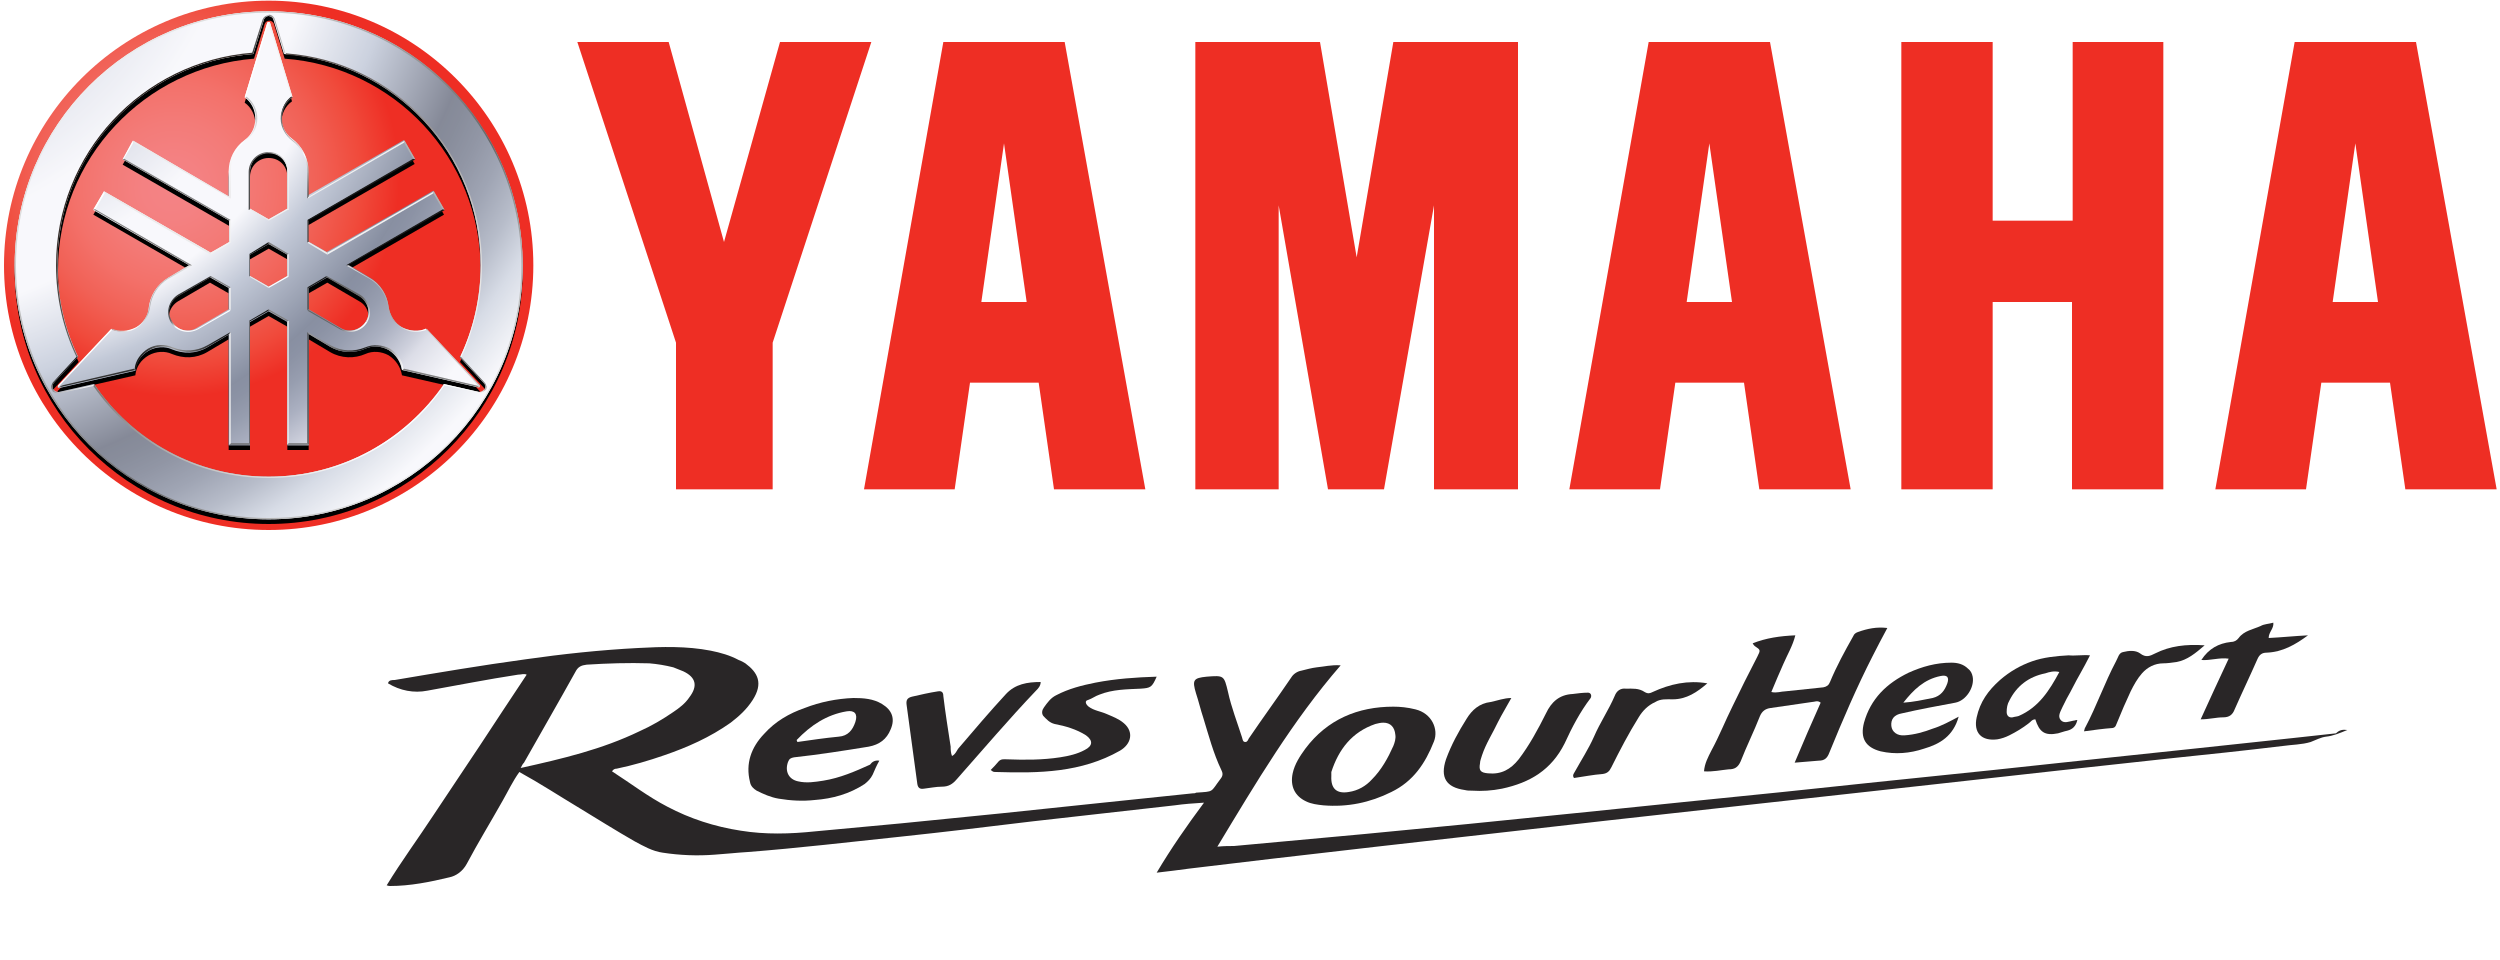 <svg xml:space="preserve" style="enable-background:new 0 0 375 144;" viewBox="0 0 375 144" y="0px" x="0px" xmlns:xlink="http://www.w3.org/1999/xlink" xmlns="http://www.w3.org/2000/svg" id="Yamaha_Logomark" version="1.1">
<style type="text/css">
	.st0{fill:#EE2E24;}
	.st1{fill:url(#SVGID_2_);}
	.st2{filter:url(#Adobe_OpacityMaskFilter);}
	.st3{mask:url(#SVGID_1_);}
	.st4{filter:url(#Adobe_OpacityMaskFilter_1_);}
	.st5{mask:url(#SVGID_4_);}
	.st6{fill:url(#SVGID_3_);}
	.st7{fill:url(#SVGID_6_);}
	.st8{opacity:0.4;}
	.st9{fill:#FFFFFF;}
	.st10{filter:url(#Adobe_OpacityMaskFilter_2_);}
	.st11{opacity:0.81;mask:url(#SVGID_5_);}
	.st12{fill:#303234;}
	.st13{opacity:0.35;}
	.st14{filter:url(#Adobe_OpacityMaskFilter_3_);}
	.st15{opacity:0.6;mask:url(#SVGID_8_);}
	.st16{fill:#47474B;}
	.st17{fill:url(#SVGID_7_);}
	.st18{fill:url(#SVGID_9_);}
	.st19{fill:#EBEBEB;}
	.st20{fill:url(#SVGID_10_);}
	.st21{fill:#1A1A1A;}
	.st22{fill:url(#SVGID_11_);}
	.st23{fill:#808080;}
	.st24{fill:#F2F2F2;}
	.st25{fill:url(#SVGID_12_);}
	.st26{fill:url(#SVGID_13_);}
	.st27{fill:#4D4D4D;}
	.st28{fill:#B2B2B2;}
	.st29{fill:url(#SVGID_14_);}
	.st30{fill:url(#SVGID_15_);}
	.st31{fill:url(#SVGID_16_);}
	.st32{fill:#666666;}
	.st33{fill:url(#SVGID_17_);}
	.st34{fill:url(#SVGID_18_);}
	.st35{fill:url(#SVGID_19_);}
	.st36{fill:#CCCCCC;}
	.st37{fill:url(#SVGID_20_);}
	.st38{fill:url(#SVGID_21_);}
	.st39{fill:url(#SVGID_22_);}
	.st40{fill:url(#SVGID_23_);}
	.st41{fill:url(#SVGID_24_);}
	.st42{fill:url(#SVGID_25_);}
	.st43{fill:url(#SVGID_26_);}
	.st44{fill:url(#SVGID_27_);}
	.st45{fill:url(#SVGID_28_);}
	.st46{fill:url(#SVGID_29_);}
	.st47{fill:url(#SVGID_30_);}
	.st48{fill:url(#SVGID_31_);}
	.st49{fill:url(#SVGID_32_);}
	.st50{fill:none;}
	.st51{fill:#292627;}
</style>
<g>
	<g>
		<g>
			<polygon points="285.2,6.3 285.2,73.4 298.9,73.4 298.9,45.3 310.8,45.3 310.8,73.4 324.5,73.4 324.5,6.3 310.9,6.3      310.9,33.1 298.9,33.1 298.9,6.3" class="st0"></polygon>
			<polygon points="179.3,6.3 179.3,73.4 191.8,73.4 191.8,30.8 199.2,73.4 207.6,73.4 215.1,30.8 215.1,73.4      227.7,73.4 227.7,6.3 209,6.3 203.5,38.6 198,6.3" class="st0"></polygon>
			<polygon points="100.3,6.3 108.6,36.3 117,6.3 130.7,6.3 115.9,51.4 115.9,73.4 101.4,73.4 101.4,51.4 86.6,6.3" class="st0"></polygon>
			<path d="M159.7,6.3h-18.2l-11.9,67.1h13.6l2.3-16h10.3l2.3,16h13.7L159.7,6.3z M150.6,21.5l3.4,23.8h-6.8L150.6,21.5     z" class="st0"></path>
			<path d="M265.5,6.3h-18.2l-11.9,67.1H249l2.3-16h10.3l2.3,16h13.7L265.5,6.3z M256.4,21.5l3.4,23.8H253L256.4,21.5z" class="st0"></path>
			<path d="M362.4,6.3h-18.2l-11.9,67.1h13.6l2.3-16h10.3l2.3,16h13.7L362.4,6.3z M353.3,21.5l3.4,23.8h-6.8L353.3,21.5     z" class="st0"></path>
		</g>
	</g>
	<g>
		
			<radialGradient gradientUnits="userSpaceOnUse" gradientTransform="matrix(0.45 0 0 0.45 -9781.32 -8742.833)" fy="19491.926" fx="21793.459" r="101.478" cy="19486.082" cx="21797.551" id="SVGID_2_">
			<stop style="stop-color:#F48385" offset="0"></stop>
			<stop style="stop-color:#F48182" offset="9.819999e-02"></stop>
			<stop style="stop-color:#F37B78" offset="0.213"></stop>
			<stop style="stop-color:#F3716A" offset="0.335"></stop>
			<stop style="stop-color:#F16156" offset="0.464"></stop>
			<stop style="stop-color:#F04B3C" offset="0.595"></stop>
			<stop style="stop-color:#EE2E24" offset="0.719"></stop>
			<stop style="stop-color:#EE2E24" offset="1"></stop>
		</radialGradient>
		<path d="M0.6,39.8c0-21.9,17.8-39.7,39.7-39.7C62.2,0.1,80,17.9,80,39.8c0,21.9-17.8,39.7-39.7,39.7    C18.4,79.5,0.6,61.7,0.6,39.8z" class="st1"></path>
		<g>
			<defs>
				<filter height="76.5" width="76.5" y="2.9" x="2.1" filterUnits="userSpaceOnUse" id="Adobe_OpacityMaskFilter">
					<feColorMatrix values="1 0 0 0 0  0 1 0 0 0  0 0 1 0 0  0 0 0 1 0" type="matrix"></feColorMatrix>
				</filter>
			</defs>
			<mask id="SVGID_1_" height="76.5" width="76.5" y="2.9" x="2.1" maskUnits="userSpaceOnUse">
				<g class="st2">
				</g>
			</mask>
			<g class="st3">
				<path d="M40.3,2.9c21.1,0,38.3,17.1,38.3,38.3l0,0c0,21.1-17.1,38.3-38.3,38.3l0,0c-21.1,0-38.3-17.1-38.3-38.3l0,0      C2.1,20,19.2,2.9,40.3,2.9z M14.2,58.9c5.7,8.3,15.3,13.8,26.1,13.8l0,0c10.8,0,20.4-5.5,26.1-13.8l0,0l0.1-0.1l5.4,1.2      c0,0,0,0,0.1,0l0,0c0.2,0,0.4-0.1,0.5-0.3l0,0c0.1-0.1,0.1-0.2,0.1-0.3l0,0c0-0.1,0-0.3-0.1-0.4l0,0L68.7,55l0-0.1      c2-4.1,3.1-8.8,3.1-13.7l0,0c0-16.6-12.9-30.3-29.2-31.5l0,0l-0.1,0l-1.7-5.3C40.8,4.1,40.6,4,40.3,4l0,0      c-0.3,0-0.5,0.2-0.6,0.4l0,0l-1.7,5.3l-0.1,0C21.6,10.9,8.7,24.5,8.7,41.1l0,0c0,4.9,1.1,9.6,3.1,13.7l0,0l0.1,0.1L8.2,59      c-0.1,0.1-0.1,0.2-0.1,0.4l0,0c0,0.1,0,0.2,0.1,0.3l0,0C8.3,59.9,8.5,60,8.7,60l0,0c0,0,0.1,0,0.1,0l0,0L14.2,58.9L14.2,58.9      L14.2,58.9z"></path>
			</g>
		</g>
		<g>
			<defs>
				<filter height="63.8" width="63.6" y="4.5" x="8.5" filterUnits="userSpaceOnUse" id="Adobe_OpacityMaskFilter_1_">
					<feColorMatrix values="1 0 0 0 0  0 1 0 0 0  0 0 1 0 0  0 0 0 1 0" type="matrix"></feColorMatrix>
				</filter>
			</defs>
			<mask id="SVGID_4_" height="63.8" width="63.6" y="4.5" x="8.5" maskUnits="userSpaceOnUse">
				<g class="st4">
				</g>
			</mask>
			<g class="st5">
				<path d="M42.9,68.3V49.7l-2.6-1.5l-2.6,1.5v18.6h-3.5V51.8l-3,1.7c-1,0.6-2,0.8-3.1,0.8l0,0c-0.8,0-1.6-0.2-2.4-0.5l0,0l0,0      c-0.5-0.2-1-0.3-1.5-0.3l0,0c-0.6,0-1.3,0.2-1.9,0.5l0,0c-1.1,0.6-1.7,1.7-1.9,2.9l0,0l0,0.1L9,59.7c0,0,0,0-0.1,0l0,0      c-0.1,0-0.3-0.1-0.3-0.2l0,0c0-0.1-0.1-0.1-0.1-0.2l0,0c0-0.1,0-0.2,0.1-0.2l0,0l8.1-8.6l0.1,0c0.5,0.2,1,0.3,1.5,0.3l0,0      c0.6,0,1.3-0.2,1.9-0.5l0,0c1.1-0.6,1.7-1.7,1.9-2.8l0,0l0,0c0.2-1.8,1.3-3.6,3-4.6l0,0l3-1.7l-14.3-8.3l1.8-3l16.1,9.3l2.6-1.5      v-3l-16.1-9.3l1.8-3l14.3,8.3v-3.4c0-2,1-3.8,2.4-4.9l0,0l0,0c0.9-0.7,1.5-1.8,1.5-3l0,0c0-1.2-0.6-2.4-1.5-3.1l0,0L36.5,16      L40,4.7c0-0.2,0.2-0.3,0.4-0.3l0,0c0.2,0,0.3,0.1,0.4,0.3l0,0L44.1,16L44,16.1c-0.9,0.7-1.5,1.8-1.5,3.1l0,0      c0,1.2,0.6,2.4,1.5,3l0,0l0,0c1.5,1.1,2.4,2.9,2.4,4.9l0,0v3.4l14.3-8.3l1.8,3l-16.1,9.3v3l2.6,1.5l16.1-9.3l1.8,3l-14.3,8.3      l3,1.7c1.7,1,2.8,2.7,3,4.6l0,0l0,0c0.1,1.1,0.8,2.2,1.9,2.8l0,0c0.6,0.3,1.3,0.5,1.9,0.5l0,0c0.5,0,1-0.1,1.5-0.3l0,0l0.1,0      L72,59v0c0.1,0.1,0.1,0.2,0.1,0.3l0,0c0,0.1,0,0.1,0,0.2l0,0c-0.1,0.1-0.2,0.2-0.3,0.2l0,0c0,0-0.1,0-0.1,0l0,0L60.2,57l0-0.1      c-0.1-1.1-0.8-2.2-1.9-2.9l0,0c-0.6-0.3-1.3-0.5-1.9-0.5l0,0c-0.5,0-1,0.1-1.5,0.3l0,0l0,0c-0.8,0.3-1.6,0.5-2.4,0.5l0,0      c-1,0-2.1-0.3-3.1-0.8l0,0l-3-1.7v16.5L42.9,68.3L42.9,68.3z M46.4,44.7v3l4.7,2.7c0.4,0.2,0.9,0.4,1.3,0.4l0,0      c0.9,0,1.8-0.5,2.3-1.3l0,0l0,0c0.2-0.4,0.4-0.9,0.4-1.3l0,0c0-0.9-0.5-1.8-1.3-2.3l0,0l-4.7-2.7L46.4,44.7L46.4,44.7z       M26.9,45.9c-0.8,0.5-1.3,1.4-1.3,2.3l0,0c0,0.4,0.1,0.9,0.4,1.3l0,0c0.5,0.8,1.4,1.3,2.3,1.3l0,0c0.4,0,0.9-0.1,1.3-0.4l0,0      l4.7-2.7v-3l-2.6-1.5L26.9,45.9L26.9,45.9z M40.3,44.4l0.1-0.1L40.3,44.4L40.3,44.4z M37.7,39.6v3l2.6,1.5l2.6-1.5v-3l-2.6-1.5      L37.7,39.6L37.7,39.6z M37.7,32.6l2.6,1.5l2.6-1.5v-5.5c0-1.4-1.2-2.6-2.6-2.6l0,0c-1.4,0-2.6,1.2-2.6,2.6l0,0V32.6L37.7,32.6z"></path>
			</g>
		</g>
		<g>
			<path d="M40.3,2.4c-21,0-38.1,17.1-38.1,38.1s17.1,38.1,38.1,38.1c21,0,38.1-17.1,38.1-38.1C78.4,19.5,61.4,2.4,40.3,2.4z      M71.9,59.6l-5.3-1.2c-5.7,8.4-15.3,13.9-26.2,13.9c-10.9,0-20.5-5.5-26.2-13.9l-5.3,1.2c-0.3,0-0.6-0.1-0.8-0.4     c-0.2-0.3-0.1-0.6,0-0.9l3.7-4c-2-4.2-3.1-8.8-3.1-13.8c0-16.7,13-30.4,29.4-31.7l1.6-5.2c0.1-0.3,0.4-0.5,0.7-0.5     c0.3,0,0.6,0.2,0.7,0.5l1.6,5.2c16.4,1.2,29.4,14.9,29.4,31.7c0,4.9-1.1,9.6-3.1,13.8l3.7,4c0.2,0.2,0.2,0.6,0.1,0.9     S72.2,59.6,71.9,59.6z"></path>
			<path d="M71.9,58.6l-8-8.5c-1.1,0.5-2.4,0.4-3.6-0.2c-1.1-0.6-1.8-1.8-2-3l0,0c-0.2-1.8-1.2-3.5-2.9-4.5l-3.2-1.9l14.4-8.3     l-1.6-2.8l-16,9.2l-2.8-1.6v-3.2l16-9.2l-1.6-2.8l-14.4,8.3v-3.7c0-2-0.9-3.7-2.4-4.8l0,0c-1-0.7-1.6-1.9-1.6-3.2     c0-1.3,0.6-2.5,1.6-3.2L40.5,4.2c0-0.1-0.1-0.1-0.2-0.1s-0.2,0.1-0.2,0.1l-3.4,11.2c1,0.7,1.6,1.9,1.6,3.2c0,1.3-0.6,2.5-1.6,3.2     l0,0c-1.5,1.1-2.4,2.8-2.4,4.8v3.7L20,21.9l-1.6,2.8l16,9.2v3.2l-2.8,1.6l-16-9.2L14,32.2l14.4,8.3l-3.2,1.9     c-1.7,1-2.7,2.7-2.9,4.5l0,0c-0.1,1.2-0.8,2.3-2,3c-1.1,0.6-2.4,0.7-3.6,0.2l-8,8.5c-0.1,0.1-0.1,0.2,0,0.2     c0,0.1,0.1,0.1,0.2,0.1l11.4-2.6c0.1-1.2,0.8-2.3,2-3c1.1-0.6,2.4-0.7,3.5-0.2l0,0c1.7,0.7,3.6,0.7,5.3-0.3l3.2-1.9v16.6h3.2V49     l2.8-1.6l2.8,1.6v18.5h3.2V50.9l3.2,1.9c1.7,1,3.7,1,5.3,0.3l0,0c1.1-0.5,2.4-0.4,3.5,0.2c1.1,0.7,1.8,1.8,2,3l11.4,2.6     c0.1,0,0.2,0,0.2-0.1C72,58.7,72,58.6,71.9,58.6z M40.3,43.7l-2.8-1.6v-3.2l2.8-1.6l2.8,1.6v3.2L40.3,43.7z M37.5,26.5     c0-1.5,1.2-2.8,2.8-2.8s2.8,1.2,2.8,2.8v5.6l-2.8,1.6l-2.8-1.6L37.5,26.5L37.5,26.5z M29.5,50c-1.3,0.8-3,0.3-3.8-1     c-0.8-1.3-0.3-3,1-3.8l4.8-2.8l2.8,1.6v3.2L29.5,50z M54.9,49c-0.8,1.3-2.5,1.8-3.8,1l-4.8-2.8V44l2.8-1.6l4.8,2.8     C55.2,45.9,55.7,47.6,54.9,49z"></path>
		</g>
		
			<radialGradient gradientUnits="userSpaceOnUse" gradientTransform="matrix(0.28 0 0 0.28 187.463 74.114)" r="473.019" cy="-348.412" cx="-751.275" id="SVGID_3_">
			<stop style="stop-color:#9DA5BD" offset="0.209"></stop>
			<stop style="stop-color:#B8BED1" offset="0.292"></stop>
			<stop style="stop-color:#F4F4FA" offset="0.452"></stop>
			<stop style="stop-color:#F4F4FA" offset="0.531"></stop>
			<stop style="stop-color:#F4F4FA" offset="0.544"></stop>
			<stop style="stop-color:#A9B3C9" offset="0.637"></stop>
			<stop style="stop-color:#343B53" offset="0.742"></stop>
			<stop style="stop-color:#394159" offset="0.76"></stop>
			<stop style="stop-color:#485069" offset="0.788"></stop>
			<stop style="stop-color:#606982" offset="0.821"></stop>
			<stop style="stop-color:#8790A6" offset="0.858"></stop>
			<stop style="stop-color:#BCC4D5" offset="0.895"></stop>
			<stop style="stop-color:#DBDFE9" offset="0.925"></stop>
			<stop style="stop-color:#F4F4FA" offset="0.951"></stop>
		</radialGradient>
		<path d="M40.3,1.7c-21,0-38.1,17.1-38.1,38.1s17.1,38.1,38.1,38.1c21,0,38.1-17.1,38.1-38.1    C78.4,18.7,61.4,1.7,40.3,1.7z M71.9,58.8l-5.3-1.2C60.8,66,51.2,71.5,40.3,71.5c-10.9,0-20.5-5.5-26.2-13.9l-5.3,1.2    c-0.3,0-0.6-0.1-0.8-0.4c-0.2-0.3-0.1-0.6,0-0.9l3.7-4c-2-4.2-3.1-8.8-3.1-13.8C8.6,23,21.5,9.3,38,8.1l1.6-5.2    c0.1-0.3,0.4-0.5,0.7-0.5c0.3,0,0.6,0.2,0.7,0.5l1.6,5.2C59.1,9.3,72.1,23,72.1,39.8c0,4.9-1.1,9.6-3.1,13.8l3.7,4    c0.2,0.2,0.2,0.6,0.1,0.9C72.5,58.7,72.2,58.9,71.9,58.8z" class="st6"></path>
		
			<radialGradient gradientUnits="userSpaceOnUse" gradientTransform="matrix(0.28 0 0 0.28 187.463 74.114)" r="363.646" cy="-287.072" cx="-689.931" id="SVGID_6_">
			<stop style="stop-color:#9AA2B8" offset="0.209"></stop>
			<stop style="stop-color:#BDC2D3" offset="0.311"></stop>
			<stop style="stop-color:#F4F4FA" offset="0.456"></stop>
			<stop style="stop-color:#F4F4FA" offset="0.541"></stop>
			<stop style="stop-color:#F4F4FA" offset="0.555"></stop>
			<stop style="stop-color:#A2ACC2" offset="0.626"></stop>
			<stop style="stop-color:#48536F" offset="0.743"></stop>
			<stop style="stop-color:#4E5874" offset="0.763"></stop>
			<stop style="stop-color:#5F6984" offset="0.793"></stop>
			<stop style="stop-color:#7E86A0" offset="0.829"></stop>
			<stop style="stop-color:#B1B5C8" offset="0.869"></stop>
			<stop style="stop-color:#CACCDB" offset="0.885"></stop>
			<stop style="stop-color:#DDDEE9" offset="0.911"></stop>
			<stop style="stop-color:#F4F4FA" offset="0.945"></stop>
		</radialGradient>
		<path d="M71.9,57.8l-8-8.5c-1.1,0.5-2.4,0.4-3.6-0.2c-1.1-0.6-1.8-1.8-2-3l0,0c-0.2-1.8-1.2-3.5-2.9-4.5l-3.2-1.9    l14.4-8.3l-1.6-2.8l-16,9.2l-2.8-1.6v-3.2l16-9.2l-1.6-2.8l-14.4,8.3v-3.7c0-2-0.9-3.7-2.4-4.8l0,0c-1-0.7-1.6-1.9-1.6-3.2    c0-1.3,0.6-2.5,1.6-3.2L40.5,3.4c0-0.1-0.1-0.1-0.2-0.1s-0.2,0.1-0.2,0.1l-3.4,11.2c1,0.7,1.6,1.9,1.6,3.2c0,1.3-0.6,2.5-1.6,3.2    l0,0c-1.5,1.1-2.4,2.8-2.4,4.8v3.7L20,21.1l-1.6,2.8l16,9.2v3.2l-2.8,1.6l-16-9.2L14,31.5l14.4,8.3l-3.2,1.9    c-1.7,1-2.7,2.7-2.9,4.5l0,0c-0.1,1.2-0.8,2.3-2,3c-1.1,0.6-2.4,0.7-3.6,0.2l-8,8.5c-0.1,0.1-0.1,0.2,0,0.2c0,0.1,0.1,0.1,0.2,0.1    l11.4-2.6c0.1-1.2,0.8-2.3,2-3c1.1-0.6,2.4-0.7,3.5-0.2l0,0c1.7,0.7,3.6,0.7,5.3-0.3l3.2-1.9v16.6h3.2V48.3l2.8-1.6l2.8,1.6v18.5    h3.2V50.1l3.2,1.9c1.7,1,3.7,1,5.3,0.3l0,0c1.1-0.5,2.4-0.4,3.5,0.2c1.1,0.7,1.8,1.8,2,3l11.4,2.6c0.1,0,0.2,0,0.2-0.1    C72,57.9,72,57.9,71.9,57.8z M40.3,43l-2.8-1.6v-3.2l2.8-1.6l2.8,1.6v3.2L40.3,43z M37.5,25.7c0-1.5,1.2-2.8,2.8-2.8    s2.8,1.2,2.8,2.8v5.6l-2.8,1.6l-2.8-1.6L37.5,25.7L37.5,25.7z M29.5,49.2c-1.3,0.8-3,0.3-3.8-1c-0.8-1.3-0.3-3,1-3.8l4.8-2.8    l2.8,1.6v3.2L29.5,49.2z M54.9,48.2c-0.8,1.3-2.5,1.8-3.8,1l-4.8-2.8v-3.2l2.8-1.6l4.8,2.8C55.2,45.2,55.7,46.9,54.9,48.2z" class="st7"></path>
		<g class="st8">
			<g>
				<path d="M40.3,1.7c-21,0-38.1,17.1-38.1,38.1s17.1,38.1,38.1,38.1c21,0,38.1-17.1,38.1-38.1      C78.4,18.7,61.4,1.7,40.3,1.7z M71.9,58.8l-5.3-1.2C60.8,66,51.2,71.5,40.3,71.5c-10.9,0-20.5-5.5-26.2-13.9l-5.3,1.2      c-0.3,0-0.6-0.1-0.8-0.4c-0.2-0.3-0.1-0.6,0-0.9l3.7-4c-2-4.2-3.1-8.8-3.1-13.8C8.6,23,21.5,9.3,38,8.1l1.6-5.2      c0.1-0.3,0.4-0.5,0.7-0.5c0.3,0,0.6,0.2,0.7,0.5l1.6,5.2C59.1,9.3,72.1,23,72.1,39.8c0,4.9-1.1,9.6-3.1,13.8l3.7,4      c0.2,0.2,0.2,0.6,0.1,0.9C72.5,58.7,72.2,58.9,71.9,58.8z" class="st9"></path>
			</g>
			<defs>
				<filter height="76.2" width="76.2" y="1.7" x="2.2" filterUnits="userSpaceOnUse" id="Adobe_OpacityMaskFilter_2_">
					<feColorMatrix values="1 0 0 0 0  0 1 0 0 0  0 0 1 0 0  0 0 0 1 0" type="matrix"></feColorMatrix>
				</filter>
			</defs>
			<mask id="SVGID_5_" height="76.2" width="76.2" y="1.7" x="2.2" maskUnits="userSpaceOnUse">
				<g class="st10">
				</g>
			</mask>
			<g class="st11">
				<path d="M40.3,1.7c-21,0-38.1,17.1-38.1,38.1s17.1,38.1,38.1,38.1c21,0,38.1-17.1,38.1-38.1      C78.4,18.7,61.4,1.7,40.3,1.7z M71.9,58.8l-5.3-1.2C60.8,66,51.2,71.5,40.3,71.5c-10.9,0-20.5-5.5-26.2-13.9l-5.3,1.2      c-0.3,0-0.6-0.1-0.8-0.4c-0.2-0.3-0.1-0.6,0-0.9l3.7-4c-2-4.2-3.1-8.8-3.1-13.8C8.6,23,21.5,9.3,38,8.1l1.6-5.2      c0.1-0.3,0.4-0.5,0.7-0.5c0.3,0,0.6,0.2,0.7,0.5l1.6,5.2C59.1,9.3,72.1,23,72.1,39.8c0,4.9-1.1,9.6-3.1,13.8l3.7,4      c0.2,0.2,0.2,0.6,0.1,0.9C72.5,58.7,72.2,58.9,71.9,58.8z" class="st12"></path>
			</g>
		</g>
		<g class="st13">
			<g>
				<path d="M71.9,57.8l-8-8.5c-1.1,0.5-2.4,0.4-3.6-0.2c-1.1-0.6-1.8-1.8-2-3l0,0c-0.2-1.8-1.2-3.5-2.9-4.5l-3.2-1.9      l14.4-8.3l-1.6-2.8l-16,9.2l-2.8-1.6v-3.2l16-9.2l-1.6-2.8l-14.4,8.3v-3.7c0-2-0.9-3.7-2.4-4.8l0,0c-1-0.7-1.6-1.9-1.6-3.2      c0-1.3,0.6-2.5,1.6-3.2L40.5,3.4c0-0.1-0.1-0.1-0.2-0.1s-0.2,0.1-0.2,0.1l-3.4,11.2c1,0.7,1.6,1.9,1.6,3.2      c0,1.3-0.6,2.5-1.6,3.2l0,0c-1.5,1.1-2.4,2.8-2.4,4.8v3.7L20,21.1l-1.6,2.8l16,9.2v3.2l-2.8,1.6l-16-9.2L14,31.5l14.4,8.3      l-3.2,1.9c-1.7,1-2.7,2.7-2.9,4.5l0,0c-0.1,1.2-0.8,2.3-2,3c-1.1,0.6-2.4,0.7-3.6,0.2l-8,8.5c-0.1,0.1-0.1,0.2,0,0.2      c0,0.1,0.1,0.1,0.2,0.1l11.4-2.6c0.1-1.2,0.8-2.3,2-3c1.1-0.6,2.4-0.7,3.5-0.2l0,0c1.7,0.7,3.6,0.7,5.3-0.3l3.2-1.9v16.6h3.2      V48.3l2.8-1.6l2.8,1.6v18.5h3.2V50.1l3.2,1.9c1.7,1,3.7,1,5.3,0.3l0,0c1.1-0.5,2.4-0.4,3.5,0.2c1.1,0.7,1.8,1.8,2,3l11.4,2.6      c0.1,0,0.2,0,0.2-0.1C72,57.9,72,57.9,71.9,57.8z M40.3,43l-2.8-1.6v-3.2l2.8-1.6l2.8,1.6v3.2L40.3,43z M37.5,25.7      c0-1.5,1.2-2.8,2.8-2.8s2.8,1.2,2.8,2.8v5.6l-2.8,1.6l-2.8-1.6L37.5,25.7L37.5,25.7z M29.5,49.2c-1.3,0.8-3,0.3-3.8-1      c-0.8-1.3-0.3-3,1-3.8l4.8-2.8l2.8,1.6v3.2L29.5,49.2z M54.9,48.2c-0.8,1.3-2.5,1.8-3.8,1l-4.8-2.8v-3.2l2.8-1.6l4.8,2.8      C55.2,45.2,55.7,46.9,54.9,48.2z" class="st9"></path>
			</g>
			<defs>
				<filter height="63.5" width="63.3" y="3.3" x="8.7" filterUnits="userSpaceOnUse" id="Adobe_OpacityMaskFilter_3_">
					<feColorMatrix values="1 0 0 0 0  0 1 0 0 0  0 0 1 0 0  0 0 0 1 0" type="matrix"></feColorMatrix>
				</filter>
			</defs>
			<mask id="SVGID_8_" height="63.5" width="63.3" y="3.3" x="8.7" maskUnits="userSpaceOnUse">
				<g class="st14">
				</g>
			</mask>
			<g class="st15">
				<path d="M71.9,57.8l-8-8.5c-1.1,0.5-2.4,0.4-3.6-0.2c-1.1-0.6-1.8-1.8-2-3l0,0c-0.2-1.8-1.2-3.5-2.9-4.5l-3.2-1.9      l14.4-8.3l-1.6-2.8l-16,9.2l-2.8-1.6v-3.2l16-9.2l-1.6-2.8l-14.4,8.3v-3.7c0-2-0.9-3.7-2.4-4.8l0,0c-1-0.7-1.6-1.9-1.6-3.2      c0-1.3,0.6-2.5,1.6-3.2L40.5,3.4c0-0.1-0.1-0.1-0.2-0.1s-0.2,0.1-0.2,0.1l-3.4,11.2c1,0.7,1.6,1.9,1.6,3.2      c0,1.3-0.6,2.5-1.6,3.2l0,0c-1.5,1.1-2.4,2.8-2.4,4.8v3.7L20,21.1l-1.6,2.8l16,9.2v3.2l-2.8,1.6l-16-9.2L14,31.5l14.4,8.3      l-3.2,1.9c-1.7,1-2.7,2.7-2.9,4.5l0,0c-0.1,1.2-0.8,2.3-2,3c-1.1,0.6-2.4,0.7-3.6,0.2l-8,8.5c-0.1,0.1-0.1,0.2,0,0.2      c0,0.1,0.1,0.1,0.2,0.1l11.4-2.6c0.1-1.2,0.8-2.3,2-3c1.1-0.6,2.4-0.7,3.5-0.2l0,0c1.7,0.7,3.6,0.7,5.3-0.3l3.2-1.9v16.6h3.2      V48.3l2.8-1.6l2.8,1.6v18.5h3.2V50.1l3.2,1.9c1.7,1,3.7,1,5.3,0.3l0,0c1.1-0.5,2.4-0.4,3.5,0.2c1.1,0.7,1.8,1.8,2,3l11.4,2.6      c0.1,0,0.2,0,0.2-0.1C72,57.9,72,57.9,71.9,57.8z M40.3,43l-2.8-1.6v-3.2l2.8-1.6l2.8,1.6v3.2L40.3,43z M37.5,25.7      c0-1.5,1.2-2.8,2.8-2.8s2.8,1.2,2.8,2.8v5.6l-2.8,1.6l-2.8-1.6L37.5,25.7L37.5,25.7z M29.5,49.2c-1.3,0.8-3,0.3-3.8-1      c-0.8-1.3-0.3-3,1-3.8l4.8-2.8l2.8,1.6v3.2L29.5,49.2z M54.9,48.2c-0.8,1.3-2.5,1.8-3.8,1l-4.8-2.8v-3.2l2.8-1.6l4.8,2.8      C55.2,45.2,55.7,46.9,54.9,48.2z" class="st16"></path>
			</g>
		</g>
		<g>
			
				<linearGradient gradientTransform="matrix(1 0 0 1 8.5 271.275)" y2="-213.485" x2="63.4" y1="-213.485" x1="63.4" gradientUnits="userSpaceOnUse" id="SVGID_7_">
				<stop style="stop-color:#FFFFFF" offset="0"></stop>
				<stop style="stop-color:#231A16" offset="1"></stop>
			</linearGradient>
			<path d="M71.9,57.8L71.9,57.8L71.9,57.8z" class="st17"></path>
			<g>
				
					<linearGradient gradientTransform="matrix(1 0 0 1 8.5 271.275)" y2="-204.696" x2="58.628" y1="-258.304" x1="5.02" gradientUnits="userSpaceOnUse" id="SVGID_9_">
					<stop style="stop-color:#EDEDED" offset="0"></stop>
					<stop style="stop-color:#666666" offset="0.637"></stop>
					<stop style="stop-color:#E6E6E6" offset="1"></stop>
				</linearGradient>
				<path d="M40.3,1.7c-21,0-38.1,17.1-38.1,38.1s17.1,38.1,38.1,38.1c21,0,38.1-17.1,38.1-38.1      C78.4,18.7,61.4,1.7,40.3,1.7z M67.1,66.6c-6.9,6.9-16.3,11.1-26.8,11.1c-10.5,0-19.9-4.2-26.8-11.1C6.7,59.7,2.4,50.2,2.4,39.8      c0-10.5,4.2-19.9,11.1-26.8S29.9,1.9,40.3,1.9c10.5,0,19.9,4.2,26.8,11.1c6.9,6.9,11.1,16.3,11.1,26.8      C78.2,50.2,74,59.7,67.1,66.6z" class="st18"></path>
			</g>
			<polygon points="40.3,33.1 40.3,32.9 37.5,31.3 37.4,31.4" class="st19"></polygon>
			
				<linearGradient gradientTransform="matrix(1 0 0 1 8.5 271.275)" y2="-244.192" x2="28.834" y1="-244.192" x1="34.759" gradientUnits="userSpaceOnUse" id="SVGID_10_">
				<stop style="stop-color:#FFFFFF" offset="0"></stop>
				<stop style="stop-color:#CDCDCD" offset="0.181"></stop>
				<stop style="stop-color:#9F9F9F" offset="0.371"></stop>
				<stop style="stop-color:#7C7C7C" offset="0.554"></stop>
				<stop style="stop-color:#626262" offset="0.724"></stop>
				<stop style="stop-color:#525252" offset="0.878"></stop>
				<stop style="stop-color:#4D4D4D" offset="1"></stop>
			</linearGradient>
			<path d="M40.3,23v-0.2c-1.6,0-3,1.3-3,3v5.7l0,0l0.2-0.1l0,0v-5.6C37.5,24.2,38.8,23,40.3,23z" class="st20"></path>
			<g>
				<polygon points="40.3,36.3 37.4,38.1 37.4,38.1 37.5,38.2 37.5,38.2 40.3,36.6" class="st21"></polygon>
			</g>
			<path d="M40.3,3.5C40.3,3.5,40.3,3.5,40.3,3.5L40.3,3.5l0-0.2c-0.1,0-0.2,0.1-0.2,0.1l-3.4,11.2l0.2-0.1L40.3,3.5z" class="st9"></path>
			
				<linearGradient gradientTransform="matrix(1 0 0 1 8.5 271.275)" y2="-242.437" x2="27.947" y1="-256.365" x1="27.947" gradientUnits="userSpaceOnUse" id="SVGID_11_">
				<stop style="stop-color:#BDBFC1" offset="0"></stop>
				<stop style="stop-color:#C4C6C7" offset="0.108"></stop>
				<stop style="stop-color:#D9D9DA" offset="0.281"></stop>
				<stop style="stop-color:#FFFFFF" offset="0.483"></stop>
				<stop style="stop-color:#E8E7E8" offset="1"></stop>
			</linearGradient>
			<path d="M34.6,29.8v-4.1c0-1.9,0.9-3.6,2.3-4.6l0,0c1-0.8,1.7-2,1.7-3.3c0-1.3-0.6-2.5-1.6-3.3l-0.2,0.1     c1,0.7,1.6,1.9,1.6,3.2c0,1.3-0.6,2.5-1.6,3.2l0,0c-1.5,1.1-2.4,2.8-2.4,4.8v3.7L34.6,29.8z" class="st22"></path>
			<polygon points="18.4,23.9 34.4,33.1 34.4,33.1 34.6,33 34.6,33 18.6,23.8" class="st23"></polygon>
			<polygon points="34.4,36.3 34.6,36.4 34.6,36.4 34.6,33 34.4,33.1" class="st24"></polygon>
			<polygon points="18.6,23.8 20,21.4 19.9,21.1 18.4,23.9" class="st9"></polygon>
			<polygon points="34.4,29.5 19.9,21.1 20,21.4 34.6,29.8" class="st19"></polygon>
			<polygon points="40.3,33.1 40.3,32.9 43.1,31.3 43.3,31.4" class="st24"></polygon>
			
				<linearGradient gradientTransform="matrix(1 0 0 1 8.5 271.275)" y2="-244.192" x2="28.833" y1="-244.192" x1="34.76" gradientUnits="userSpaceOnUse" id="SVGID_12_">
				<stop style="stop-color:#F2F2F2" offset="0"></stop>
				<stop style="stop-color:#E6E6E6" offset="5.520000e-02"></stop>
				<stop style="stop-color:#B8B8B8" offset="0.275"></stop>
				<stop style="stop-color:#959595" offset="0.485"></stop>
				<stop style="stop-color:#7B7B7B" offset="0.681"></stop>
				<stop style="stop-color:#6B6B6B" offset="0.859"></stop>
				<stop style="stop-color:#666666" offset="1"></stop>
			</linearGradient>
			<path d="M40.3,23v-0.2c1.6,0,3,1.3,3,3v5.7l0,0l-0.2-0.1l0,0v-5.6C43.1,24.2,41.9,23,40.3,23z" class="st25"></path>
			<g>
				<polygon points="40.3,36.3 43.3,38.1 43.3,38.1 43.1,38.2 43.1,38.2 40.3,36.6" class="st23"></polygon>
			</g>
			<path d="M40.3,3.5C40.3,3.5,40.3,3.5,40.3,3.5L40.3,3.5l0-0.2c0.1,0,0.2,0.1,0.2,0.1l3.4,11.2l-0.2-0.1L40.3,3.5z" class="st24"></path>
			
				<linearGradient gradientTransform="matrix(1 0 0 1 8.5 271.275)" y2="-240.659" x2="35.702" y1="-256.748" x1="35.702" gradientUnits="userSpaceOnUse" id="SVGID_13_">
				<stop style="stop-color:#4D4D4D" offset="0"></stop>
				<stop style="stop-color:#525252" offset="6.840000e-02"></stop>
				<stop style="stop-color:#616161" offset="0.151"></stop>
				<stop style="stop-color:#7A7A7A" offset="0.242"></stop>
				<stop style="stop-color:#9C9C9C" offset="0.338"></stop>
				<stop style="stop-color:#C8C8C8" offset="0.438"></stop>
				<stop style="stop-color:#FDFDFD" offset="0.54"></stop>
				<stop style="stop-color:#FFFFFF" offset="0.544"></stop>
				<stop style="stop-color:#CACACA" offset="0.629"></stop>
				<stop style="stop-color:#9E9E9E" offset="0.715"></stop>
				<stop style="stop-color:#7B7B7B" offset="0.797"></stop>
				<stop style="stop-color:#616161" offset="0.874"></stop>
				<stop style="stop-color:#525252" offset="0.944"></stop>
				<stop style="stop-color:#4D4D4D" offset="1"></stop>
			</linearGradient>
			<path d="M46.1,29.8v-4.1c0-1.9-0.9-3.6-2.3-4.6l0,0c-1-0.8-1.7-2-1.7-3.3c0-1.3,0.6-2.5,1.6-3.3l0.2,0.1     c-1,0.7-1.6,1.9-1.6,3.2c0,1.3,0.6,2.5,1.6,3.2l0,0c1.5,1.1,2.4,2.8,2.4,4.8v3.7L46.1,29.8z" class="st26"></path>
			<polygon points="62.3,23.9 46.3,33.1 46.3,33.1 46.1,33 46.1,33 62,23.8" class="st21"></polygon>
			<polygon points="46.3,36.3 46.1,36.4 46.1,36.4 46.1,33 46.3,33.1" class="st27"></polygon>
			<polygon points="62,23.8 60.6,21.4 60.7,21.1 62.3,23.9" class="st28"></polygon>
			<polygon points="46.3,29.5 60.7,21.1 60.6,21.4 46.1,29.8" class="st24"></polygon>
			<polygon points="34.6,43.1 34.4,43.2 34.4,46.4 34.6,46.5" class="st24"></polygon>
			
				<linearGradient gradientTransform="matrix(1 0 0 1 8.5 271.275)" y2="-225.104" x2="20.899" y1="-224.17" x1="21.412" gradientUnits="userSpaceOnUse" id="SVGID_14_">
				<stop style="stop-color:#FFFFFF" offset="0"></stop>
				<stop style="stop-color:#666666" offset="1"></stop>
			</linearGradient>
			<path d="M25.8,48.2l-0.2,0.1c0.8,1.4,2.6,1.9,4.1,1.1l4.9-2.8l0,0l-0.2-0.1l0,0l-4.8,2.8     C28.2,50,26.5,49.5,25.8,48.2z" class="st29"></path>
			<g>
				<polygon points="37.4,41.5 40.3,43.2 40.3,43.2 40.3,43 40.3,43 37.5,41.4" class="st19"></polygon>
			</g>
			
				<linearGradient gradientTransform="matrix(1 0 0 1 8.5 271.275)" y2="-216.487" x2="4.129" y1="-216.732" x1="3.893" gradientUnits="userSpaceOnUse" id="SVGID_15_">
				<stop style="stop-color:#FFFFFF" offset="0"></stop>
				<stop style="stop-color:#E5E5E5" offset="7.750000e-02"></stop>
				<stop style="stop-color:#AFAFAF" offset="0.253"></stop>
				<stop style="stop-color:#838383" offset="0.425"></stop>
				<stop style="stop-color:#606060" offset="0.589"></stop>
				<stop style="stop-color:#474747" offset="0.744"></stop>
				<stop style="stop-color:#383838" offset="0.885"></stop>
				<stop style="stop-color:#333333" offset="1"></stop>
			</linearGradient>
			<path d="M8.9,57.9C8.9,57.9,8.9,57.9,8.9,57.9C8.9,57.9,8.9,57.9,8.9,57.9L8.7,58c0,0.1,0.1,0.1,0.2,0.1l11.4-2.6     l-0.2-0.2L8.9,57.9z" class="st30"></path>
			
				<linearGradient gradientTransform="matrix(1 0 0 1 8.5 271.275)" y2="-216.649" x2="12.766" y1="-222.561" x1="25.578" gradientUnits="userSpaceOnUse" id="SVGID_16_">
				<stop style="stop-color:#1A1A1A" offset="0"></stop>
				<stop style="stop-color:#1D1D1D" offset="0.117"></stop>
				<stop style="stop-color:#282828" offset="0.225"></stop>
				<stop style="stop-color:#3B3B3B" offset="0.33"></stop>
				<stop style="stop-color:#555555" offset="0.432"></stop>
				<stop style="stop-color:#777777" offset="0.532"></stop>
				<stop style="stop-color:#9E9E9E" offset="0.626"></stop>
				<stop style="stop-color:#9B9B9B" offset="0.633"></stop>
				<stop style="stop-color:#646464" offset="0.757"></stop>
				<stop style="stop-color:#3B3B3B" offset="0.864"></stop>
				<stop style="stop-color:#232323" offset="0.949"></stop>
				<stop style="stop-color:#1A1A1A" offset="1"></stop>
			</linearGradient>
			<path d="M34.6,49.8l-3.5,2c-1.6,0.9-3.5,1-5.2,0.3l0,0c-1.2-0.5-2.5-0.5-3.7,0.2c-1.1,0.7-1.9,1.8-2,3l0.2,0.2     c0.1-1.2,0.8-2.3,2-3c1.1-0.6,2.4-0.7,3.5-0.2l0,0c1.7,0.7,3.6,0.7,5.3-0.3l3.2-1.9L34.6,49.8z" class="st31"></path>
			<polygon points="37.5,66.7 37.5,48.2 37.5,48.2 37.4,48.1 37.4,48.1 37.4,66.5" class="st27"></polygon>
			<polygon points="40.3,46.6 40.3,46.4 40.3,46.4 37.4,48.1 37.5,48.2" class="st21"></polygon>
			<polygon points="37.4,66.5 34.6,66.5 34.4,66.7 37.5,66.7" class="st32"></polygon>
			<polygon points="34.4,50.1 34.4,66.7 34.6,66.5 34.6,49.8" class="st24"></polygon>
			<polygon points="34.6,43.1 34.4,43.2 31.6,41.6 31.6,41.4" class="st23"></polygon>
			
				<linearGradient gradientTransform="matrix(1 0 0 1 8.5 271.275)" y2="-227.057" x2="19.814" y1="-224.816" x1="20.794" gradientUnits="userSpaceOnUse" id="SVGID_17_">
				<stop style="stop-color:#666666" offset="0"></stop>
				<stop style="stop-color:#333333" offset="1"></stop>
			</linearGradient>
			<path d="M25.8,48.2l-0.2,0.1c-0.8-1.4-0.3-3.2,1.1-4.1l4.9-2.8l0,0l0,0.2l0,0l-4.8,2.8C25.4,45.2,25,46.9,25.8,48.2     z" class="st33"></path>
			<g>
				<polygon points="37.4,41.5 37.4,38.1 37.4,38.1 37.5,38.2 37.5,38.2 37.5,41.4" class="st27"></polygon>
			</g>
			<path d="M8.9,57.9C8.9,57.9,8.9,57.9,8.9,57.9C8.9,57.9,8.9,57.9,8.9,57.9L8.7,58c0-0.1,0-0.2,0-0.2l8-8.5l0.1,0.2     L8.9,57.9z" class="st9"></path>
			
				<linearGradient gradientTransform="matrix(1 0 0 1 8.5 271.275)" y2="-222.528" x2="7.85" y1="-229.48" x1="21.009" gradientUnits="userSpaceOnUse" id="SVGID_18_">
				<stop style="stop-color:#E0E0E0" offset="0"></stop>
				<stop style="stop-color:#D6D6D6" offset="0.152"></stop>
				<stop style="stop-color:#BCBCBC" offset="0.41"></stop>
				<stop style="stop-color:#A6A6A6" offset="0.588"></stop>
				<stop style="stop-color:#BFBFBF" offset="0.625"></stop>
				<stop style="stop-color:#DBDBDB" offset="0.676"></stop>
				<stop style="stop-color:#EFEFEF" offset="0.727"></stop>
				<stop style="stop-color:#FBFBFB" offset="0.778"></stop>
				<stop style="stop-color:#FFFFFF" offset="0.83"></stop>
				<stop style="stop-color:#ADADAD" offset="1"></stop>
			</linearGradient>
			<path d="M28.8,39.8l-3.5,2c-1.6,0.9-2.6,2.6-2.8,4.3h0c-0.2,1.3-0.9,2.4-2,3.1c-1.1,0.7-2.5,0.7-3.6,0.3l-0.1-0.2     c1.1,0.5,2.4,0.4,3.6-0.2c1.1-0.6,1.8-1.8,2-3l0,0c0.2-1.8,1.2-3.5,2.9-4.5l3.2-1.9L28.8,39.8L28.8,39.8z" class="st34"></path>
			<polygon points="15.6,28.7 31.6,37.9 31.6,37.9 31.6,38.2 31.6,38.2 15.7,29" class="st19"></polygon>
			<polygon points="34.4,36.3 34.6,36.4 34.6,36.4 31.6,38.2 31.6,37.9" class="st24"></polygon>
			<polygon points="15.7,29 14.3,31.4 14,31.4 15.6,28.7" class="st9"></polygon>
			<polygon points="28.4,39.8 14,31.4 14.3,31.4 28.8,39.8" class="st23"></polygon>
			<polygon points="46.1,43.1 46.3,43.2 49,41.6 49,41.4" class="st21"></polygon>
			
				<linearGradient gradientTransform="matrix(1 0 0 1 8.5 271.275)" y2="-225.649" x2="45.056" y1="-224.109" x1="47.39" gradientUnits="userSpaceOnUse" id="SVGID_19_">
				<stop style="stop-color:#FFFFFF" offset="0"></stop>
				<stop style="stop-color:#FEFEFE" offset="3.200000e-03"></stop>
				<stop style="stop-color:#C8C8C8" offset="0.254"></stop>
				<stop style="stop-color:#9E9E9E" offset="0.487"></stop>
				<stop style="stop-color:#7F7F7F" offset="0.697"></stop>
				<stop style="stop-color:#6D6D6D" offset="0.875"></stop>
				<stop style="stop-color:#666666" offset="1"></stop>
			</linearGradient>
			<path d="M54.9,48.2l0.2,0.1c0.8-1.4,0.3-3.2-1.1-4.1L49,41.4l0,0v0.2l0,0l4.8,2.8C55.2,45.2,55.7,46.9,54.9,48.2z" class="st35"></path>
			<g>
				<polygon points="43.3,41.5 43.3,38.1 43.3,38.1 43.1,38.2 43.1,38.2 43.1,41.4" class="st24"></polygon>
			</g>
			<path d="M71.8,57.9C71.8,57.9,71.8,57.9,71.8,57.9L71.8,57.9l0.2,0.1c0-0.1,0-0.2,0-0.2l-8-8.5l0,0.2L71.8,57.9z" class="st36"></path>
			
				<linearGradient gradientTransform="matrix(1 0 0 1 8.5 271.275)" y2="-226.5" x2="55.42" y1="-226.5" x1="43.353" gradientUnits="userSpaceOnUse" id="SVGID_20_">
				<stop style="stop-color:#E0E0E0" offset="0"></stop>
				<stop style="stop-color:#D6D6D6" offset="0.152"></stop>
				<stop style="stop-color:#BCBCBC" offset="0.41"></stop>
				<stop style="stop-color:#A6A6A6" offset="0.588"></stop>
				<stop style="stop-color:#BFBFBF" offset="0.651"></stop>
				<stop style="stop-color:#DBDBDB" offset="0.738"></stop>
				<stop style="stop-color:#EFEFEF" offset="0.826"></stop>
				<stop style="stop-color:#FBFBFB" offset="0.913"></stop>
				<stop style="stop-color:#FFFFFF" offset="1"></stop>
			</linearGradient>
			<path d="M51.9,39.8l3.5,2c1.6,0.9,2.6,2.6,2.8,4.3l0,0c0.2,1.3,0.9,2.4,2.1,3.1c1.1,0.7,2.5,0.7,3.6,0.3l0-0.2     c-1.1,0.5-2.4,0.4-3.6-0.2c-1.1-0.6-1.8-1.8-2-3l0,0c-0.2-1.8-1.2-3.5-2.9-4.4l-3.2-1.9H51.9z" class="st37"></path>
			<polygon points="65.1,28.7 49.1,37.9 49.1,37.9 49.1,38.2 49.1,38.2 65,29" class="st24"></polygon>
			<polygon points="46.3,36.3 46.1,36.4 49.1,38.2 49.1,37.9" class="st19"></polygon>
			<polygon points="65,29 66.4,31.4 66.7,31.5 65.1,28.7" class="st28"></polygon>
			<polygon points="52.2,39.8 66.7,31.5 66.4,31.4 51.9,39.8" class="st21"></polygon>
			<polygon points="46.1,43.1 46.3,43.2 46.3,46.4 46.1,46.5" class="st27"></polygon>
			
				<linearGradient gradientTransform="matrix(1 0 0 1 8.5 271.275)" y2="-223.04" x2="43.333" y1="-221.5" x1="45.667" gradientUnits="userSpaceOnUse" id="SVGID_21_">
				<stop style="stop-color:#FFFFFF" offset="0"></stop>
				<stop style="stop-color:#F8F8F8" offset="0.124"></stop>
				<stop style="stop-color:#E5E5E5" offset="0.305"></stop>
				<stop style="stop-color:#C5C5C5" offset="0.521"></stop>
				<stop style="stop-color:#999999" offset="0.76"></stop>
				<stop style="stop-color:#666666" offset="1"></stop>
			</linearGradient>
			<path d="M54.9,48.2l0.2,0.1c-0.8,1.4-2.6,1.9-4.1,1.1l-4.9-2.8l0,0l0.2-0.1l0,0l4.8,2.8     C52.4,50,54.1,49.5,54.9,48.2z" class="st38"></path>
			<g>
				<polygon points="43.3,41.5 40.3,43.2 40.3,43.2 40.3,43 40.3,43 43.1,41.4" class="st9"></polygon>
			</g>
			
				<linearGradient gradientTransform="matrix(1 0 0 1 8.5 271.275)" y2="-216.358" x2="61.544" y1="-216.488" x1="61.824" gradientUnits="userSpaceOnUse" id="SVGID_22_">
				<stop style="stop-color:#CCCCCC" offset="0"></stop>
				<stop style="stop-color:#B9B9B9" offset="0.118"></stop>
				<stop style="stop-color:#A0A0A0" offset="0.321"></stop>
				<stop style="stop-color:#8E8E8E" offset="0.531"></stop>
				<stop style="stop-color:#838383" offset="0.752"></stop>
				<stop style="stop-color:#808080" offset="1"></stop>
			</linearGradient>
			<path d="M71.8,57.9C71.8,57.9,71.8,57.9,71.8,57.9L71.8,57.9l0.2,0.1c0,0.1-0.1,0.1-0.2,0.1l-11.4-2.6l0.2-0.2     L71.8,57.9z" class="st39"></path>
			
				<linearGradient gradientTransform="matrix(1 0 0 1 8.5 271.275)" y2="-218.658" x2="52.006" y1="-218.658" x1="37.591" gradientUnits="userSpaceOnUse" id="SVGID_23_">
				<stop style="stop-color:#999999" offset="0"></stop>
				<stop style="stop-color:#949494" offset="8.810000e-02"></stop>
				<stop style="stop-color:#868686" offset="0.189"></stop>
				<stop style="stop-color:#6F6F6F" offset="0.297"></stop>
				<stop style="stop-color:#4F4F4F" offset="0.409"></stop>
				<stop style="stop-color:#262626" offset="0.523"></stop>
				<stop style="stop-color:#1A1A1A" offset="0.555"></stop>
				<stop style="stop-color:#202020" offset="0.599"></stop>
				<stop style="stop-color:#313131" offset="0.659"></stop>
				<stop style="stop-color:#4E4E4E" offset="0.728"></stop>
				<stop style="stop-color:#767676" offset="0.803"></stop>
				<stop style="stop-color:#A9A9A9" offset="0.884"></stop>
				<stop style="stop-color:#E6E6E6" offset="0.969"></stop>
				<stop style="stop-color:#FFFFFF" offset="1"></stop>
			</linearGradient>
			<path d="M46.1,49.8l3.5,2c1.6,0.9,3.5,1,5.2,0.3l0,0c1.2-0.5,2.5-0.4,3.7,0.2c1.1,0.7,1.9,1.8,2,3l-0.2,0.2     c-0.1-1.2-0.8-2.3-2-3c-1.1-0.6-2.4-0.7-3.5-0.2l0,0c-1.7,0.7-3.6,0.7-5.3-0.3l-3.2-1.9L46.1,49.8z" class="st40"></path>
			<polygon points="43.1,66.7 43.1,48.2 43.1,48.2 43.3,48.1 43.3,48.1 43.3,66.5" class="st24"></polygon>
			<polygon points="40.3,46.6 40.3,46.4 40.3,46.4 43.3,48.1 43.1,48.2" class="st23"></polygon>
			<polygon points="43.3,66.5 46.1,66.5 46.3,66.7 43.1,66.7" class="st32"></polygon>
			<polygon points="46.3,50.1 46.3,66.7 46.1,66.5 46.1,49.8" class="st27"></polygon>
			
				<linearGradient gradientTransform="matrix(1 0 0 1 8.5 271.275)" y2="-266.087" x2="29.357" y1="-266.087" x1="34.199" gradientUnits="userSpaceOnUse" id="SVGID_24_">
				<stop style="stop-color:#CCCCCC" offset="0"></stop>
				<stop style="stop-color:#3D3D3D" offset="1"></stop>
			</linearGradient>
			<path d="M41.1,2.9l1.6,5.2l0.1-0.2l-1.6-5.1l0,0c-0.2-0.4-0.5-0.6-0.9-0.6v0.2C40.6,2.5,40.9,2.6,41.1,2.9z" class="st41"></path>
			
				<linearGradient gradientTransform="matrix(1 0 0 1 8.5 271.275)" y2="-269.141" x2="24.174" y1="-224.201" x1="69.115" gradientUnits="userSpaceOnUse" id="SVGID_25_">
				<stop style="stop-color:#FFFFFF" offset="0"></stop>
				<stop style="stop-color:#231A16" offset="1"></stop>
			</linearGradient>
			<path d="M72.3,39.8c0-16.8-13-30.6-29.4-31.8l-0.1,0.2C59.1,9.3,72.1,23,72.1,39.8c0,4.9-1.1,9.6-3.1,13.8l0.2,0     C71.1,49.4,72.3,44.7,72.3,39.8z" class="st42"></path>
			
				<linearGradient gradientTransform="matrix(1 0 0 1 8.5 271.275)" y2="-214.956" x2="62.24" y1="-212.661" x1="61.135" gradientUnits="userSpaceOnUse" id="SVGID_26_">
				<stop style="stop-color:#FFFFFF" offset="0"></stop>
				<stop style="stop-color:#FAFAFA" offset="0.142"></stop>
				<stop style="stop-color:#ECECEC" offset="0.307"></stop>
				<stop style="stop-color:#D5D5D5" offset="0.483"></stop>
				<stop style="stop-color:#B4B4B4" offset="0.668"></stop>
				<stop style="stop-color:#8B8B8B" offset="0.857"></stop>
				<stop style="stop-color:#666666" offset="1"></stop>
			</linearGradient>
			<path d="M72.7,57.4l-3.6-3.9l-0.2,0l3.7,4c0.2,0.2,0.2,0.6,0.1,0.9l0.2,0.1c0.1-0.2,0.1-0.3,0.1-0.5     C72.9,57.8,72.9,57.6,72.7,57.4z" class="st43"></path>
			
				<linearGradient gradientTransform="matrix(1 0 0 1 8.5 271.275)" y2="-215.032" x2="62.077" y1="-212.739" x1="60.973" gradientUnits="userSpaceOnUse" id="SVGID_27_">
				<stop style="stop-color:#FFFFFF" offset="0"></stop>
				<stop style="stop-color:#FAFAFA" offset="0.142"></stop>
				<stop style="stop-color:#ECECEC" offset="0.307"></stop>
				<stop style="stop-color:#D5D5D5" offset="0.483"></stop>
				<stop style="stop-color:#B4B4B4" offset="0.668"></stop>
				<stop style="stop-color:#8B8B8B" offset="0.857"></stop>
				<stop style="stop-color:#666666" offset="1"></stop>
			</linearGradient>
			<path d="M72.6,58.4c-0.2,0.3-0.5,0.4-0.8,0.4l-5.3-1.2l0.1,0.2l5.2,1.1c0,0,0.1,0,0.2,0c0.3,0,0.7-0.2,0.9-0.5     L72.6,58.4z" class="st44"></path>
			
				<linearGradient gradientTransform="matrix(1 0 0 1 8.5 271.275)" y2="-244.944" x2="-2.451421e-02" y1="-200.004" x1="44.916" gradientUnits="userSpaceOnUse" id="SVGID_28_">
				<stop style="stop-color:#FFFFFF" offset="0"></stop>
				<stop style="stop-color:#231A16" offset="1"></stop>
			</linearGradient>
			<path d="M66.6,57.7C60.8,66,51.2,71.5,40.3,71.5c-10.9,0-20.5-5.5-26.2-13.9L14,57.9c5.8,8.4,15.4,13.8,26.3,13.8     c10.9,0,20.6-5.5,26.3-13.8L66.6,57.7z" class="st45"></path>
			
				<linearGradient gradientTransform="matrix(1 0 0 1 8.5 271.275)" y2="-215.401" x2="1.417" y1="-212.516" x1="2.775" gradientUnits="userSpaceOnUse" id="SVGID_29_">
				<stop style="stop-color:#F2F2F2" offset="0"></stop>
				<stop style="stop-color:#1A1A1A" offset="1"></stop>
			</linearGradient>
			<path d="M8.7,59c0,0,0.1,0,0.1,0l0,0l5.2-1.1l0.1-0.2l-5.3,1.2c-0.3,0-0.6-0.1-0.8-0.4l-0.2,0.1     C8,58.8,8.3,59,8.7,59z" class="st46"></path>
			
				<linearGradient gradientTransform="matrix(1 0 0 1 8.5 271.275)" y2="-215.319" x2="1.232" y1="-212.429" x1="2.592" gradientUnits="userSpaceOnUse" id="SVGID_30_">
				<stop style="stop-color:#F2F2F2" offset="0"></stop>
				<stop style="stop-color:#1A1A1A" offset="1"></stop>
			</linearGradient>
			<path d="M7.9,57.4c-0.1,0.2-0.2,0.4-0.2,0.6c0,0.2,0,0.3,0.1,0.5L8,58.4c-0.2-0.3-0.1-0.6,0-0.9l3.7-4l-0.2,0     L7.9,57.4z" class="st47"></path>
			<g>
				
					<linearGradient gradientTransform="matrix(1 0 0 1 8.5 271.275)" y2="-250.832" x2="5.864" y1="-205.891" x1="50.805" gradientUnits="userSpaceOnUse" id="SVGID_31_">
					<stop style="stop-color:#FFFFFF" offset="0"></stop>
					<stop style="stop-color:#231A16" offset="1"></stop>
				</linearGradient>
				<path d="M8.4,39.8c0,4.9,1.1,9.6,3.1,13.8l0.2,0c-2-4.2-3.1-8.8-3.1-13.8C8.6,23,21.5,9.3,38,8.1l-0.1-0.2      C21.3,9.2,8.4,23,8.4,39.8z" class="st48"></path>
				
					<linearGradient gradientTransform="matrix(1 0 0 1 8.5 271.275)" y2="-266.088" x2="29.357" y1="-266.088" x1="34.199" gradientUnits="userSpaceOnUse" id="SVGID_32_">
					<stop style="stop-color:#CCCCCC" offset="0"></stop>
					<stop style="stop-color:#3D3D3D" offset="1"></stop>
				</linearGradient>
				<path d="M39.4,2.9l-1.6,5.1L38,8.1l1.6-5.2c0.1-0.3,0.4-0.5,0.7-0.5V2.3C39.9,2.3,39.6,2.5,39.4,2.9z" class="st49"></path>
			</g>
		</g>
	</g>
</g>
<rect height="80" width="375" class="st50" id="_x3C_Slice_x3E_"></rect>
<path d="M352.1,109.5c-1.2,0.5-2.2,0.9-3.2,1c-0.8,0.1-1.5,0.5-2.3,0.8c-1.3,0.4-2.8,0.4-4.2,0.6  c-5.8,0.7-11.5,1.3-17.3,1.9c-5.5,0.6-11,1.2-16.5,1.8c-6.3,0.7-12.6,1.4-18.9,2.1c-5.4,0.6-10.9,1.2-16.3,1.8  c-5.4,0.6-10.9,1.2-16.3,1.8c-5.4,0.6-10.8,1.2-16.2,1.8c-6.2,0.7-12.3,1.4-18.5,2.1c-5.3,0.6-10.6,1.2-15.9,1.8  c-5.2,0.6-10.4,1.2-15.6,1.8c-4.2,0.5-8.4,1-12.6,1.5c-1.5,0.2-3,0.4-4.8,0.6c2.2-3.7,4.5-7,7.1-10.5c-1.6,0.1-3,0.2-4.4,0.4  c-7.1,0.8-14.2,1.6-21.3,2.4c-6.6,0.8-13.2,1.6-19.8,2.3c-7.6,0.8-15.2,1.7-22.9,2.3c-1.7,0.1-3.4,0.3-5,0.4  c-2.6,0.2-5.2,0.1-7.8-0.3c-1.5-0.2-2.9-1-4.2-1.7c-2.8-1.6-5.5-3.3-8.3-5c-3-1.8-5.9-3.7-9-5.4c-1,1.4-1.7,2.9-2.5,4.3  c-1.8,3.2-3.7,6.3-5.4,9.5c-0.6,1.1-1.6,1.8-2.6,2c-2.9,0.7-5.9,1.3-8.9,1.3c-0.1,0-0.2,0-0.5-0.1c2.2-3.6,4.7-7,7-10.5  c2.3-3.5,4.7-7,7-10.5c2.3-3.5,4.6-7,7-10.6c-0.4-0.2-0.8,0-1.3,0c-4.6,0.7-9.1,1.6-13.6,2.4c-2,0.4-4.1,0-5.9-1.1  c0.1-0.5,0.6-0.5,1-0.5c6.5-1.1,13-2.2,19.6-3.1c5.6-0.8,11.2-1.4,16.9-1.7c3.6-0.2,7.3-0.3,10.9,0.4c1.5,0.3,2.9,0.7,4.2,1.4  c0.3,0.1,0.7,0.3,1,0.5c1.9,1.4,2.7,3,1.1,5.5c-0.9,1.4-2,2.4-3.3,3.4c-3.1,2.2-6.5,3.7-10,4.9c-2.3,0.8-4.7,1.5-7.1,2  c-0.3,0-0.5,0.1-0.7,0.4c2.8,1.8,5.4,3.8,8.3,5.3c3.4,1.8,7.1,3,11,3.6c3.7,0.6,7.4,0.5,11.2,0.1c4.3-0.4,8.6-0.8,12.9-1.2  c5-0.5,10-1,15-1.5c4.8-0.5,9.5-1,14.3-1.5c4.8-0.5,9.6-1,14.4-1.5c0.2,0,0.4,0,0.5-0.1c2.8-0.2,2.1,0,3.7-2.1  c0.4-0.5,0.3-0.9,0.1-1.3c-1.2-2.5-1.9-5.2-2.7-7.8c-0.4-1.2-0.7-2.5-1.1-3.7c-0.6-2-0.4-2.3,1.6-2.5c2.6-0.2,2.6-0.2,3.2,2.3  c0.5,2.3,1.4,4.6,2.1,6.8c0.1,0.3,0.1,0.7,0.5,0.7c0.3,0,0.4-0.3,0.5-0.5c2.1-3.1,4.3-6.1,6.4-9.2c0.3-0.5,0.9-0.9,1.5-1  c0.8-0.2,1.5-0.4,2.3-0.5c1.1-0.1,2.2-0.4,3.6-0.3c-7.2,8.3-12.7,17.6-18.5,27.2c1-0.1,1.8-0.1,2.5-0.1c6.5-0.6,13.1-1.2,19.6-1.8  c5.2-0.5,10.4-1,15.5-1.5c5.9-0.6,11.9-1.2,17.8-1.8c4.9-0.5,9.7-1,14.6-1.5c4.9-0.5,9.9-1,14.8-1.5c4.7-0.5,9.4-1,14.2-1.5  c5.8-0.6,11.6-1.2,17.4-1.8c4.7-0.5,9.3-1,14-1.5c5.7-0.6,11.3-1.2,17-1.8c4.7-0.5,9.3-1,14-1.5c2.1-0.2,4.3-0.5,6.4-0.7  C350.9,109.5,351.4,109.4,352.1,109.5z M78.1,115.2c6.3-1.4,12.2-2.8,17.8-5.5c1.8-0.8,3.5-1.8,5.1-2.9c0.9-0.6,1.8-1.3,2.4-2.2  c1.3-1.7,1-3-0.9-3.9c-0.5-0.2-1-0.4-1.5-0.6c-1.2-0.3-2.4-0.5-3.6-0.6c-3.1-0.1-6.3,0-9.4,0.2c-0.8,0.1-1.3,0.3-1.7,1.1  c-2.5,4.5-5.1,9-7.7,13.6C78.4,114.6,78.3,114.8,78.1,115.2z" class="st51"></path>
<path d="M255.6,115.7c0.1-1.2,0.6-2.1,1.1-3.1c1.2-2.2,2.1-4.5,3.2-6.7c1.2-2.5,2.4-4.9,3.7-7.4c0.5-1,0.5-1-0.4-1.6  c-0.1-0.1-0.2-0.2-0.3-0.4c2-0.8,4.1-1.1,6.4-1.2c-0.4,1.6-1.2,2.9-1.8,4.3c-0.6,1.4-1.2,2.7-1.8,4.2c0.8,0.2,1.5-0.1,2.1-0.1  c1.9-0.2,3.8-0.4,5.7-0.6c0.5-0.1,0.8-0.3,1-0.8c1-2.4,2.2-4.6,3.5-6.9c0.1-0.3,0.4-0.5,0.7-0.6c1.4-0.5,2.8-0.8,4.4-0.6  c-0.8,1.5-1.5,2.8-2.2,4.2c-2.4,4.7-4.5,9.6-6.5,14.5c-0.3,0.8-0.7,1.2-1.6,1.2c-1.1,0.1-2.3,0.2-3.6,0.3c1.3-3.1,2.6-6.1,3.9-9  c-0.5-0.4-0.9-0.1-1.3-0.1c-2.1,0.3-4.1,0.6-6.2,0.9c-0.8,0.1-1.3,0.5-1.6,1.2c-0.9,2.3-2,4.5-2.9,6.8c-0.4,0.9-0.9,1.2-1.8,1.2  C258.2,115.5,256.9,115.8,255.6,115.7z" class="st51"></path>
<path d="M131.9,114.1c-0.4,0.7-0.7,1.4-1,2.1c-0.3,0.6-0.7,1-1.2,1.4c-2.3,1.5-4.8,2.2-7.5,2.4  c-1.8,0.2-3.6,0.1-5.4-0.2c-1.2-0.2-2.3-0.7-3.3-1.2c-0.5-0.3-0.9-0.7-1-1.3c-0.7-2.8,0.2-5.2,2.1-7.2c1.7-1.9,3.8-3.1,6.1-3.9  c2.3-0.9,4.8-1.4,7.3-1.5c1.5,0,3,0.1,4.3,0.9c1.5,0.9,2,2.2,1.3,3.8c-0.6,1.5-1.7,2.3-3.3,2.6c-3.7,0.6-7.5,1.2-11.2,1.6  c-0.5,0.1-0.7,0.2-0.9,0.7c-0.5,1.4,0.1,2.6,1.5,2.9c1.3,0.3,2.5,0.1,3.8-0.1c2.5-0.4,4.8-1.4,7-2.4  C130.8,114.3,131.2,114,131.9,114.1z M119.5,111c0,0.1,0.1,0.2,0.1,0.3c2.1-0.3,4.1-0.6,6.2-0.8c1.4-0.1,2.1-1,2.5-2.2  c0.4-1.2-0.1-1.8-1.3-1.6C124,107.2,121.6,108.8,119.5,111z" class="st51"></path>
<path d="M209,106c1,0,2.1,0.1,3.3,0.4c2.5,0.6,3.5,3,2.8,4.8c-1.3,3.3-3.1,6-6.4,7.6c-3.2,1.6-6.6,2.3-10.2,2  c-0.9-0.1-1.8-0.2-2.6-0.6c-1.7-0.8-2.4-2.3-2-4.2c0.3-1.4,1.1-2.6,1.9-3.7C199.1,107.9,203.7,106,209,106z M199.7,116.4  c-0.1,1.9,0.8,2.7,2.6,2.4c1.4-0.2,2.6-0.9,3.5-1.9c1.4-1.4,2.4-3.2,3.2-5c0.2-0.5,0.4-1.1,0.3-1.7c-0.1-1.1-0.7-1.8-1.8-1.8  c-0.4,0-0.8,0.1-1.2,0.2c-3.5,1.2-5.5,3.8-6.6,7.2C199.7,116,199.7,116.2,199.7,116.4z" class="st51"></path>
<path d="M226.7,104.7c-0.7,1.3-1.4,2.4-2,3.6c-0.8,1.7-1.8,3.2-2.4,5c-0.1,0.4-0.3,0.8-0.3,1.2  c-0.2,1.1,0.1,1.4,1.2,1.5c2,0.2,3.4-0.6,4.6-2.1c1.6-2.1,2.9-4.5,4.1-6.9c0.8-1.7,2-2.8,4-2.9c0.8-0.1,1.5-0.2,2.3-0.2  c0.4,0,0.6,0.4,0.4,0.8c-1.6,2.1-2.8,4.4-3.9,6.8c-2,4-5.2,5.9-9.4,6.8c-1.5,0.3-3,0.4-4.5,0.3c-0.4,0-0.7,0-1.1-0.1  c-2.8-0.4-3.7-1.9-2.8-4.6c0.8-2.2,1.9-4.2,3.1-6.1c0.8-1.3,1.9-2.3,3.6-2.5C224.6,105.1,225.6,104.7,226.7,104.7z" class="st51"></path>
<path d="M142.8,113.4c0.6-0.3,0.7-0.9,1.1-1.3c2.3-2.7,4.6-5.4,7-8c1.4-1.5,3.2-1.8,5.2-1.8c0,0.6-0.4,1-0.7,1.3  c-4.1,4.3-8,8.9-11.9,13.3c-0.6,0.7-1.2,1.1-2.2,1.1c-0.9,0-1.8,0.2-2.7,0.3c-0.6,0.1-0.9-0.1-1-0.7c-0.5-3.9-1.1-7.9-1.6-11.8  c-0.1-0.7,0-1.1,0.8-1.3c1.3-0.3,2.6-0.6,3.9-0.8c0.6-0.1,0.8,0.2,0.8,0.7c0.3,2.5,0.7,5,1.1,7.6  C142.6,112.4,142.6,112.9,142.8,113.4z" class="st51"></path>
<path d="M293.8,107.5c-0.8,2.9-2.8,4.1-5.2,4.8c-2.1,0.7-4.3,0.9-6.5,0.4c-2.3-0.6-3.1-2-2.5-4.3  c1-3.6,3.4-5.9,6.7-7.5c2-0.9,4.1-1.5,6.4-1.5c0.9,0,1.8,0.2,2.5,0.9c0.4,0.3,0.6,0.7,0.7,1.2c0.3,1.6-1,3.6-2.6,3.9  c-2.7,0.5-5.4,1-8,1.6c-1.2,0.2-1.7,0.9-1.6,1.9c0.1,0.9,0.9,1.5,2,1.4c1.5-0.1,2.9-0.5,4.2-1C291.2,108.9,292.5,108.2,293.8,107.5z   M285.5,105.4c1.5-0.1,2.9-0.4,4.4-0.7c1.2-0.3,1.8-1.1,2.2-2.2c0.3-0.9,0-1.3-1-1.1C288.6,101.9,287,103.5,285.5,105.4z" class="st51"></path>
<path d="M173.5,101.5c-0.7,1.6-0.9,1.7-2.4,1.8c-2.1,0.1-4.2,0.1-6.2,0.9c-0.6,0.2-1.1,0.6-1.7,0.8  c-0.5,0.1-0.4,0.6,0.1,1c0.8,0.6,1.8,0.7,2.7,1.1c0.9,0.4,1.8,0.7,2.6,1.4c1.5,1.3,1.1,3.1-0.6,4.1c-5.8,3.3-12.1,3.4-18.6,3.2  c-0.2,0-0.4,0-0.5-0.1c-0.1,0-0.1-0.1-0.3-0.2c0.4-0.4,0.8-0.8,1.2-1.3c0.4-0.4,0.8-0.3,1.3-0.3c2.6,0.1,5.3,0.1,7.9-0.3  c1.3-0.2,2.6-0.5,3.7-1.1c1.2-0.6,1.3-1.4,0.2-2.2c-1.4-0.9-3.1-1.4-4.7-1.7c-0.8-0.2-1.2-0.7-1.7-1.2c-0.3-0.4-0.2-0.9,0.1-1.3  c0.5-0.7,1-1.4,1.8-1.8c1.9-1,3.9-1.5,5.9-1.9C167.4,101.8,170.4,101.6,173.5,101.5z" class="st51"></path>
<path d="M313.5,98.3c-0.5,1-1,1.9-1.5,2.8c-0.7,1.2-1.3,2.5-2,3.7c-0.2,0.4-0.4,0.8-0.6,1.2c-0.3,0.7-0.8,1.4-0.3,2  c0.5,0.6,1.3,0.2,1.9,0.1c0.2,0,0.3-0.1,0.6-0.1c-0.2,0.9-0.7,1.4-1.5,1.6c-0.5,0.1-1,0.3-1.4,0.4c-2,0.4-2.8-0.2-3.4-2.1  c-0.5,0-0.7,0.4-1,0.6c-0.9,0.7-1.9,1.3-2.9,1.8c-0.6,0.3-1.2,0.5-1.8,0.6c-2.4,0.3-3.6-1-3.1-3.3c0.5-2.3,1.7-4,3.5-5.6  c1.5-1.3,3.1-2.2,4.8-2.8c1.7-0.6,3.6-0.8,5.5-0.9C311.3,98.4,312.4,98.2,313.5,98.3z M308.9,100.8c-0.8-0.2-1.5,0-2.1,0.2  c-2.5,0.5-4.3,1.9-5.4,4.1c-0.3,0.5-0.4,1.1-0.4,1.7c0,0.5,0.3,0.9,0.9,0.8c0.3-0.1,0.6-0.1,0.9-0.2  C305.8,106.1,307.4,103.6,308.9,100.8z" class="st51"></path>
<path d="M256.1,102.5c-1.5,1.3-3.1,2.4-5.2,2.4c-0.9,0-1.8-0.1-2.6,0.4c-1.1,0.5-1.9,1.3-2.5,2.3  c-1.5,2.4-2.8,4.9-4.1,7.5c-0.3,0.6-0.6,0.9-1.3,1c-1.4,0.1-2.9,0.4-4.3,0.6c-0.3-0.4,0-0.7,0.1-0.9c1-1.8,2.1-3.5,2.9-5.3  c0.9-2.1,2.2-4,3.1-6.1c0.3-0.8,0.9-1.2,1.7-1.1c1,0,1.9-0.1,2.8,0.5c0.5,0.3,0.8,0.2,1.2,0C250.5,102.6,253.2,102,256.1,102.5z" class="st51"></path>
<path d="M334.3,98.8c-1.4-0.2-2.7,0.3-4.1,0.2c1.1-1.7,2.6-2.5,4.4-2.7c0.5,0,0.9-0.2,1.2-0.6c0.8-1.1,2.2-1.3,3.3-1.8  c0.5-0.3,1.2-0.3,1.9-0.5c0.1,0.9-0.7,1.4-0.7,2.3c2-0.1,3.9-0.3,5.9-0.4c-1.9,1.4-3.8,2.5-6.2,2.6c-0.7,0-1.1,0.3-1.4,1  c-1.1,2.5-2.3,5-3.4,7.5c-0.3,0.8-0.8,1.2-1.7,1.2c-1.1,0-2.1,0.3-3.4,0.3C331.5,104.8,332.9,101.8,334.3,98.8z" class="st51"></path>
<path d="M312.6,109.7c0.1-0.3,0.1-0.5,0.2-0.6c1.7-3.2,2.9-6.7,4.6-9.9c0.3-0.5,0.4-1.3,1.1-1.4  c0.8-0.2,1.8-0.3,2.5,0.2c0.9,0.7,1.5,0.4,2.3,0c2.2-1.1,4.6-1.4,7.4-1.2c-1.4,1.2-2.6,2.2-4.2,2.5c-0.7,0.1-1.4,0.2-2,0.2  c-1.3,0-2.4,0.6-3.2,1.5c-0.7,0.8-1.2,1.7-1.7,2.7c-0.7,1.5-1.4,3.1-2,4.6c-0.2,0.4-0.2,0.8-0.7,0.9  C315.5,109.3,314.1,109.5,312.6,109.7z" class="st51"></path>
</svg>